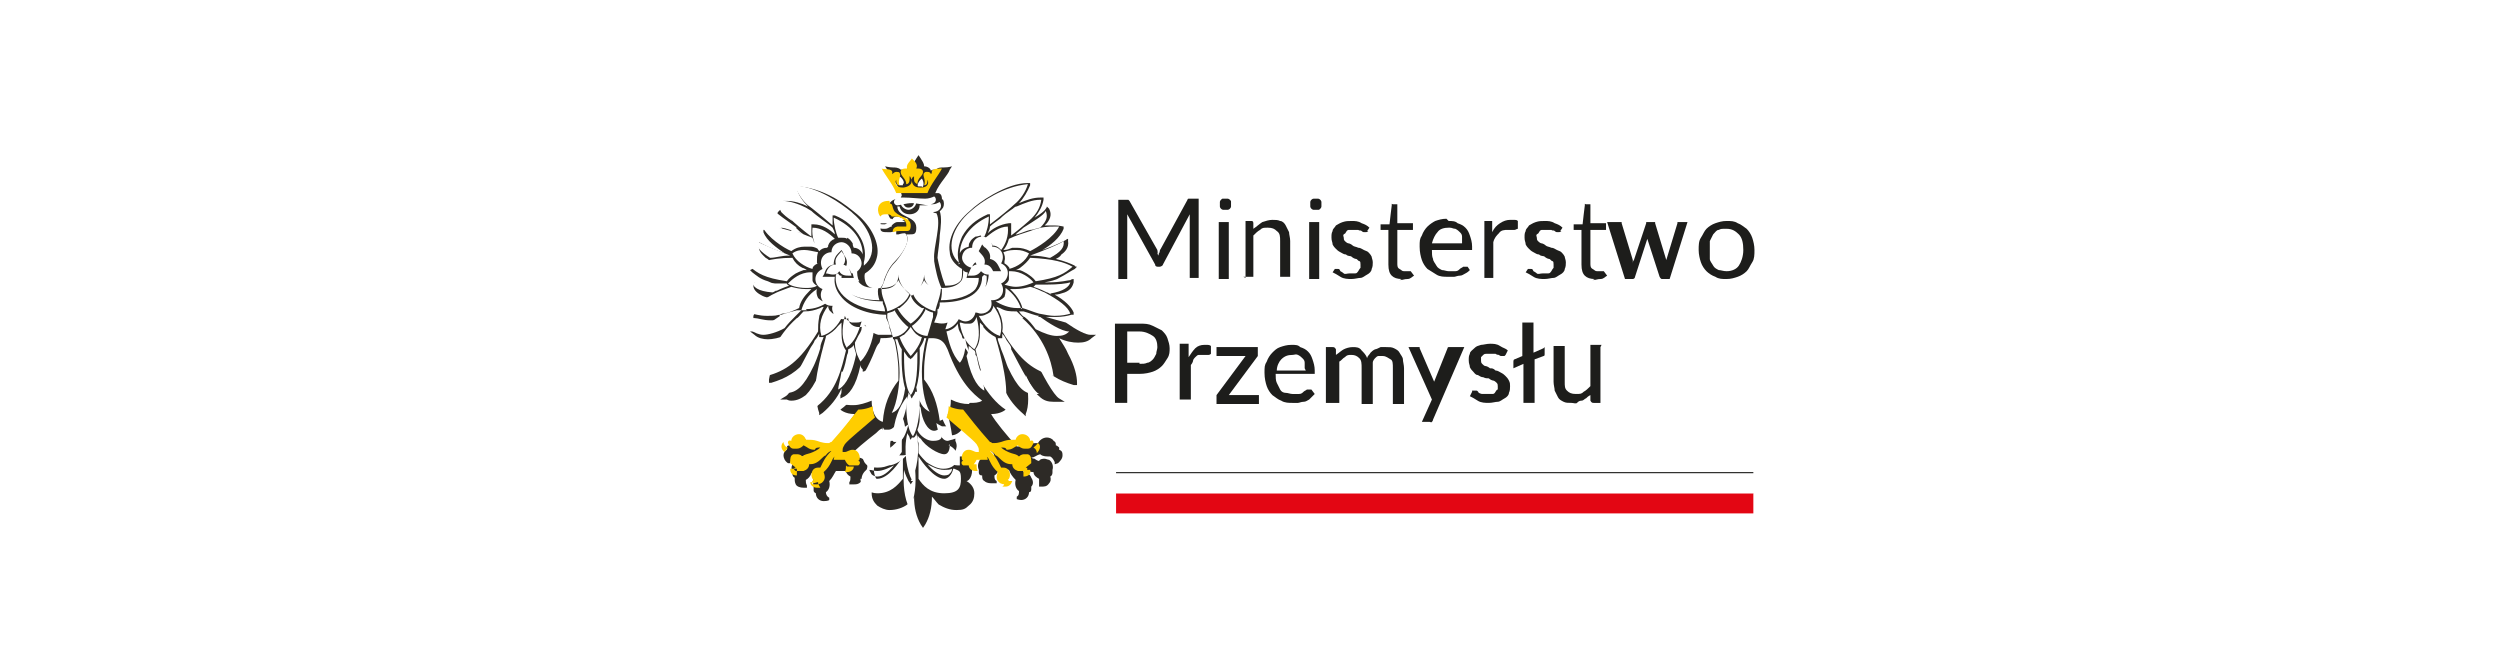 <?xml version="1.0" encoding="UTF-8"?>
<svg id="Grafika" xmlns="http://www.w3.org/2000/svg" width="224" height="60" version="1.1" viewBox="0 0 224 60">
  <!-- Generator: Adobe Illustrator 29.3.1, SVG Export Plug-In . SVG Version: 2.1.0 Build 151)  -->
  <defs>
    <style>
      .st0 {
        fill: #2d2a26;
      }

      .st1 {
        fill: #1d1d1b;
      }

      .st2 {
        fill: #fff;
      }

      .st3 {
        fill: #e30613;
      }

      .st4 {
        fill: #ffcd00;
      }
    </style>
  </defs>
  <rect class="st2" width="224" height="60"/>
  <g>
    <g>
      <rect class="st3" x="100" y="44.2" width="57.1" height="1.8"/>
      <rect class="st2" x="100" y="42.4" width="57.1" height="1.8"/>
      <rect class="st1" x="100" y="42.3" width="57.1" height=".1"/>
      <g>
        <g>
          <path class="st1" d="M103.7,22.6c0,0,0,.2.1.3,0,0,0-.2.1-.3,0,0,0-.2.1-.3l2.4-4.4c0,0,0-.1.1-.1s.1,0,.2,0h.7v7.1h-.8v-5.3c0,0,0-.1,0-.2,0,0,0-.2,0-.2l-2.4,4.5c0,.1-.2.2-.3.2h-.1c-.1,0-.3,0-.3-.2l-2.5-4.5c0,0,0,.2,0,.3,0,0,0,.2,0,.2v5.3h-.8v-7.1h.7c0,0,.2,0,.2,0s0,0,.1.1l2.5,4.4c0,0,0,.2.1.3Z"/>
          <path class="st1" d="M110.3,18.3c0,0,0,.2,0,.2,0,0,0,.1-.1.2,0,0-.1.1-.2.1,0,0-.2,0-.2,0s-.2,0-.2,0c0,0-.1,0-.2-.1,0,0-.1-.1-.1-.2,0,0,0-.2,0-.2s0-.2,0-.2c0,0,0-.1.1-.2s.1-.1.2-.1c0,0,.2,0,.2,0s.2,0,.2,0c0,0,.1,0,.2.1s.1.1.1.2c0,0,0,.2,0,.2ZM110.1,19.9v5.1h-.9v-5.1h.9Z"/>
          <path class="st1" d="M111.6,24.9v-5.1h.5c.1,0,.2,0,.2.2v.5c.3-.2.5-.4.8-.6.3-.1.6-.2.9-.2s.5,0,.7.1c.2,0,.4.2.5.4.1.2.2.4.3.6,0,.2.1.5.1.8v3.2h-.9v-3.2c0-.4,0-.7-.3-.9-.2-.2-.4-.3-.8-.3s-.5,0-.7.2c-.2.1-.4.3-.6.5v3.7h-.9Z"/>
          <path class="st1" d="M118.4,18.3c0,0,0,.2,0,.2s0,.1-.1.2-.1.1-.2.1c0,0-.2,0-.2,0s-.2,0-.2,0c0,0-.1,0-.2-.1,0,0-.1-.1-.1-.2,0,0,0-.2,0-.2s0-.2,0-.2c0,0,0-.1.1-.2,0,0,.1-.1.2-.1,0,0,.2,0,.2,0s.2,0,.2,0c0,0,.1,0,.2.1,0,0,.1.1.1.2,0,0,0,.2,0,.2ZM118.2,19.9v5.1h-.9v-5.1h.9Z"/>
          <path class="st1" d="M122.6,20.7c0,0-.1.1-.2.1s-.1,0-.2,0c0,0-.1,0-.2-.1s-.2,0-.3-.1c-.1,0-.3,0-.4,0s-.3,0-.4,0c-.1,0-.2,0-.3.2s-.1.1-.2.2,0,.2,0,.3,0,.2.1.3c0,0,.2.2.3.2.1,0,.3.1.4.2s.3.1.5.2c.2,0,.3.1.5.2s.3.1.4.2c.1.1.2.2.3.4,0,.1.1.3.1.5s0,.4-.1.6c0,.2-.2.4-.4.5-.2.1-.4.3-.6.3-.2,0-.5.1-.8.1s-.7,0-1-.2-.5-.3-.7-.4l.2-.3s0,0,0,0,0,0,.1,0,.1,0,.2,0,.1,0,.2.2c0,0,.2.1.3.2s.3,0,.5,0,.3,0,.5,0,.2-.1.3-.2c0,0,.1-.2.2-.3,0,0,0-.2,0-.3s0-.3-.1-.3-.2-.2-.3-.2c-.1,0-.3-.1-.4-.2s-.3,0-.5-.2c-.2,0-.3-.1-.5-.2s-.3-.2-.4-.3c-.1-.1-.2-.2-.3-.4,0-.2-.1-.3-.1-.6s0-.4.1-.6c0-.2.2-.3.3-.5.2-.1.3-.2.6-.3s.5-.1.8-.1.6,0,.9.2c.3.1.5.2.7.4l-.2.3Z"/>
          <path class="st1" d="M125.6,25c-.4,0-.7-.1-.9-.3s-.3-.5-.3-1v-3.1h-.6c0,0,0,0-.1,0,0,0,0,0,0-.1v-.4h.8c0-.1.2-1.7.2-1.7,0,0,0,0,0-.1s0,0,.1,0h.4v1.7h1.4v.6h-1.4v3c0,.2,0,.4.2.5s.2.2.4.2.2,0,.2,0,.1,0,.2,0c0,0,0,0,.1,0,0,0,0,0,0,0,0,0,0,0,.1,0l.3.4c-.2.1-.3.3-.6.3s-.4.1-.7.1Z"/>
          <path class="st1" d="M129.8,19.8c.3,0,.6,0,.8.2.3.1.5.2.7.4.2.2.3.4.4.7.1.3.2.6.2,1s0,.2,0,.3c0,0,0,0-.2,0h-3.4c0,.3,0,.6.1.8,0,.2.2.4.3.6.1.2.3.3.5.4.2,0,.4.1.6.1s.4,0,.6,0c.2,0,.3-.1.4-.2s.2-.1.3-.2c0,0,.1,0,.2,0s.1,0,.2,0l.2.3c-.1.1-.2.2-.4.3s-.3.2-.5.2-.4.1-.5.1-.4,0-.6,0c-.3,0-.7,0-1-.2s-.5-.3-.8-.5c-.2-.2-.4-.5-.5-.8-.1-.3-.2-.7-.2-1.2s0-.7.2-1c.1-.3.3-.6.5-.8s.5-.4.7-.5c.3-.1.6-.2,1-.2ZM129.8,20.4c-.4,0-.8.1-1,.4-.2.2-.4.6-.5,1h2.7c0-.2,0-.4,0-.6,0-.2-.1-.3-.2-.4-.1-.1-.2-.2-.4-.3-.2,0-.3-.1-.5-.1Z"/>
          <path class="st1" d="M133,24.9v-5.1h.5c0,0,.2,0,.2,0,0,0,0,0,0,.2v.8c.2-.4.4-.6.7-.8.3-.2.6-.3.9-.3s.3,0,.4,0c.1,0,.2,0,.3.1v.7c-.1,0-.2.1-.3.1s-.1,0-.2,0c0,0-.2,0-.4,0-.3,0-.6,0-.8.3-.2.2-.4.4-.5.8v3.2h-.9Z"/>
          <path class="st1" d="M139.9,20.7c0,0-.1.1-.2.1s-.1,0-.2,0c0,0-.1,0-.2-.1s-.2,0-.3-.1c-.1,0-.3,0-.4,0s-.3,0-.4,0c-.1,0-.2,0-.3.2s-.1.1-.2.2,0,.2,0,.3,0,.2.1.3c0,0,.2.2.3.2.1,0,.3.1.4.2s.3.1.5.2c.2,0,.3.1.5.2s.3.1.4.2c.1.1.2.2.3.4,0,.1.1.3.1.5s0,.4-.1.6c0,.2-.2.4-.4.5-.2.1-.4.3-.6.3-.2,0-.5.1-.8.1s-.7,0-1-.2-.5-.3-.7-.4l.2-.3s0,0,0,0,0,0,.1,0,.1,0,.2,0,.1,0,.2.2c0,0,.2.1.3.2s.3,0,.5,0,.3,0,.5,0,.2-.1.3-.2c0,0,.1-.2.2-.3,0,0,0-.2,0-.3s0-.3-.1-.3-.2-.2-.3-.2c-.1,0-.3-.1-.4-.2s-.3,0-.5-.2c-.2,0-.3-.1-.5-.2s-.3-.2-.4-.3c-.1-.1-.2-.2-.3-.4,0-.2-.1-.3-.1-.6s0-.4.1-.6c0-.2.2-.3.3-.5.2-.1.3-.2.6-.3s.5-.1.8-.1.6,0,.9.2c.3.1.5.2.7.4l-.2.3Z"/>
          <path class="st1" d="M142.9,25c-.4,0-.7-.1-.9-.3s-.3-.5-.3-1v-3.1h-.6c0,0,0,0-.1,0,0,0,0,0,0-.1v-.4h.8c0-.1.2-1.7.2-1.7,0,0,0,0,0-.1s0,0,.1,0h.4v1.7h1.4v.6h-1.4v3c0,.2,0,.4.2.5s.2.2.4.2.2,0,.2,0,.1,0,.2,0c0,0,0,0,.1,0,0,0,0,0,0,0,0,0,0,0,.1,0l.3.4c-.2.1-.3.3-.6.3s-.4.1-.7.1Z"/>
          <path class="st1" d="M144.4,19.9h.7c0,0,.1,0,.2,0,0,0,0,0,0,.1l1,3.3c0,.1,0,.2,0,.3s0,.2,0,.3c0-.1,0-.2,0-.3s0-.2.1-.3l1.1-3.3c0,0,0,0,0-.1,0,0,0,0,.2,0h.4c0,0,.1,0,.2,0,0,0,0,0,0,.1l1,3.3c0,.1,0,.2,0,.3,0,.1,0,.2,0,.3,0-.1,0-.2,0-.3,0-.1,0-.2,0-.3l1-3.3c0,0,0,0,0-.1,0,0,.1,0,.2,0h.7l-1.6,5.1h-.7c0,0-.1,0-.2-.2l-1.1-3.4c0,0,0-.2,0-.2,0,0,0-.2,0-.2,0,0,0,.2,0,.2s0,.2,0,.2l-1.1,3.4c0,.1-.1.2-.2.2h-.7l-1.6-5.1Z"/>
          <path class="st1" d="M154.7,19.8c.4,0,.7,0,1,.2.3.1.5.3.8.5.2.2.4.5.5.8s.2.7.2,1.1,0,.8-.2,1.1-.3.6-.5.8c-.2.2-.5.4-.8.5-.3.1-.6.2-1,.2s-.7,0-1-.2c-.3-.1-.6-.3-.8-.5-.2-.2-.4-.5-.5-.8s-.2-.7-.2-1.1,0-.8.2-1.1.3-.6.5-.8c.2-.2.5-.4.8-.5.3-.1.6-.2,1-.2ZM154.7,24.3c.5,0,.9-.2,1.1-.5s.4-.8.4-1.4-.1-1.1-.4-1.4-.6-.5-1.1-.5-.5,0-.7.1c-.2,0-.3.2-.5.4-.1.2-.2.4-.3.6,0,.2,0,.5,0,.8s0,.6,0,.8c0,.2.2.4.3.6.1.2.3.3.5.4.2,0,.4.1.7.1Z"/>
        </g>
        <path class="st0" d="M93.7,28.4c.3,0,.6,0,.9,0,.6,0,1.1-.1,1.4-.2h.2c0,0,0-.2,0-.2-.2-.5-.8-1.1-1.7-1.6.3,0,.6-.1.9-.2.5-.2.7-.5.8-.9,0,0,0-.3,0-.3,0,0-.2,0-.3.1-.2,0-.8.2-2,.2s-.2,0-.3,0c.5-.1,1-.2,1.3-.4.6-.3,1-.6,1.4-.8,0,0,.2-.2.2-.2,0,0-.2,0-.2-.1-.4-.2-.9-.4-1.7-.6.2-.1.4-.2.5-.4.3-.2.7-.6.6-1.2,0,0,0-.2,0-.2,0,0-.1,0-.2.1-.2.1-.7.4-2.1.9.7-.4,1.6-1.1,1.9-1.9,0,0,0-.2,0-.2,0,0-.4-.1-.8-.1s-.6,0-.9,0c0,0,.1-.1.2-.2.4-.5.4-.9.2-1.3,0,0-.2-.2-.2-.2,0,0,0,.1-.1.2-.1.2-.5.5-1,.8.4-.5.7-1,.8-1.6,0,0,0-.2,0-.2,0,0-.2,0-.3,0-.6,0-1.2.2-1.9.5.4-.4.8-1.1,1-1.6,0,0,0-.2,0-.2,0,0-.2,0-.2,0-1,0-2,.4-3.1,1-.9.5-1.7,1.1-2.1,1.5-1.3,1.1-2,2.5-1.8,3.7,0,.5.4,1.1,1.1,1.5h0c0,.5,0,.8-.1,1-.3.4-.8.5-1.4.5h0c-.4-1-.6-2-.7-2.5,0-.3.2-1.4.2-2,.1-.8.2-1.6,0-2.2.1,0,.2-.2.3-.3.1-.2.1-.5,0-.7h0c0-.1-.1,0-.1,0,0,0,0,0,0,0,0,0,0,0,0,0,0-.2,0-.5-.3-.6h0c0,0,0,0,0,0,0,0-.2,0-.3,0,.2-.5.5-.9.8-1.3.2-.3.4-.5.5-.8l.2-.3s-.3.1-.7.1c-.3,0-.6,0-.7.2,0,0,0,0,0,0,0,0-.1,0-.2,0-.1,0-.2,0-.3.1,0-.2-.3-.4-.6-.4,0-.3-.2-.5-.3-.7,0,0-.2-.3-.2-.3,0,0-.2.3-.2.3-.1.2-.3.4-.3.7-.3,0-.6.2-.6.4,0,0-.2-.1-.3-.1s-.1,0-.2,0c0,0,0,0,0,0-.2-.2-.5-.2-.7-.2-.3,0-.7-.1-.7-.1l.2.3c.1.2.3.5.5.8.3.5.7,1,.8,1.5,0,0-.1.2-.1.3h-.1c-.7,0-.9.4-1,.6-.2.4,0,1,.2,1.2h.1c0,.1.1,0,.1,0,0-.1.2-.2.3-.2s.3,0,.4.1h0c0,0,0,0,0,0,0,0,.2,0,.2,0,.2,0,.4,0,.5.2,0,0,0,0-.2,0,0,0-.1,0-.2,0-.4,0-.8.2-1.1.3,0,0-.1,0-.2,0,0,0-.1,0-.2,0-.2,0-.4,0-.4,0h-.2c0,0,0,.1,0,.1,0,.2,0,.3,0,.5.1.2.3.2.6.2s.2,0,.3,0c.2,0,.3-.1.5-.2,0,0,0,.1,0,.2v.2c0,0,.2,0,.2,0,0,0,.3-.1.5-.1s0,0,0,0c0,0,0,0,.1,0h0c.2.2.2.4.2.6,0,.6-.7,1.5-1.1,1.9-.6.6-.8,1.2-1,1.7,0,.3-.2.5-.3.7h0c-.6.1-1.1,0-1.3-.4-.1-.2-.2-.6-.1-.9h0c.8-.5,1-1.1,1.1-1.6.2-1.1-.5-2.6-1.8-3.7-.5-.4-1.2-1-2.1-1.5-1.1-.6-2.1-.9-3.1-1,0,0-.2,0-.2,0,0,0,0,.2,0,.2.1.5.5,1.1,1,1.6-.6-.3-1.3-.5-1.9-.5s-.3,0-.3,0c0,0,0,.1,0,.2.1.6.4,1.1.8,1.6-.5-.3-.8-.6-1-.8,0,0-.1-.2-.1-.2,0,0-.1.1-.2.2-.2.4-.1.8.2,1.3,0,0,.1.1.2.2-.3,0-.6,0-.9,0-.4,0-.8.1-.8.1,0,0,0,.1,0,.2.3.8,1.2,1.4,1.9,1.9-1.4-.5-1.9-.8-2.1-.9,0,0-.2-.1-.2-.1,0,0,0,.2,0,.2-.1.6.3.9.6,1.2.2.1.3.2.5.4-.8.2-1.3.4-1.7.6,0,0-.2.1-.2.1,0,0,.1.1.2.2.4.3.7.6,1.4.8.4.2.8.3,1.3.4-.1,0-.2,0-.3,0-1.2,0-1.8,0-2-.2,0,0-.3-.1-.3-.1,0,0,0,.2,0,.3,0,.4.4.7.8.9.2.1.5.2.9.2-.9.5-1.5,1.1-1.7,1.6v.2c0,0,.1,0,.1,0,.3,0,.8.2,1.4.2s.6,0,.9,0c-1,.7-1.7,1-2.2,1h-.5s.4.3.4.3c.3.3.8.4,1.2.4s1-.1,1.7-.4c-.3.4-.6.9-.8,1.4-.5,1.1-.7,2-.8,2.6v.3s.2,0,.2,0c1.3-.4,2.3-.9,3.5-2.4-.8,1.5-1.7,3.3-2.2,3.6l-.5.3h.6c.2.1.3.1.4.1.5,0,.9-.2,1.3-.5.4-.4.8-1,1.2-1.9,0,0,0-.1,0-.2,0,.1,0,.3,0,.4-.3,1.5-.3,2.5,0,3.3v.2c0,0,.3-.2.3-.2.7-.6,1.3-1.3,1.7-2.2,0,.3,0,.5-.1.6v.3c0,0,.2-.1.2-.1.5-.2,1.2-.9,1.6-2.9,0,.2.1.3.2.4v.2c.1,0,.3-.1.3-.1.2-.2.5-.6.7-1,.2-.3.5-1.3.6-1.9.3,0,.7,0,1.1-.1,0,.3.1.5.2.6,0,0-.1,0-.2,0-1.1,0-1.4.7-1.5,1.2-.3.9-1.5,3.5-3.2,4.7,0,0,.4.4,1.3.4-.5.7-1.4,1.9-2.3,2.9,0,0,0,0-.2,0-.2,0-.5,0-.8-.2-.3,0-.6-.1-.9-.1,0-.2-.4-.5-.8-.5s-.4,0-.6.3c-.1.1-.2.3-.2.4-.1,0-.3,0-.3.2,0,0,0,.1,0,.2h0c-.2.1-.3.3-.3.5,0,.2.1.5.4.7h.2c0,.1,0,0,0,0,0-.2.2-.3.4-.5,0,0,.2,0,.2,0,.3,0,.5-.1.7-.2.3.1.5.3.8.3-.2,0-.3,0-.3.1-.1,0-.3,0-.4.2-.1-.1-.3-.2-.5-.2s-.3,0-.4.1c-.3.2-.5.6-.3.9,0,0,0,0,0,0,0,0,0,0,0,.2,0,.1,0,.3.2.4,0,.2,0,.4.1.6.1.2.4.3.7.3s.3,0,.3,0v-.2c-.1-.2-.1-.3-.1-.5.2-.1.4-.3.5-.6.4,0,.7-.2,1.1-.5,0,0-.2.3-.2.4,0,0,0,0,0,.1,0,0,0,0,0,0-.3,0-.6.2-.7.5-.1.3,0,.6,0,.8,0,0,0,0,0,0,0,0,0,.1,0,.2,0,.1,0,.2.2.3,0,.4.3.7.7.7s.5-.1.5-.1v-.2c-.2-.1-.3-.3-.3-.5.3-.2.4-.6.3-1,.3-.3.4-.6.6-.9,0,0,0,0,0,0,.3,0,.6,0,.7,0s.1,0,.2,0c0,.2.2.4.4.5,0,.2,0,.4-.1.5v.2c-.1,0,.2,0,.4,0s.4,0,.6-.2c.1-.1.2-.3.2-.5.2,0,.3-.2.3-.3,0,0,0-.1,0-.2.1-.2.2-.5,0-.7-.1-.3-.4-.5-.7-.5-.2,0-.3,0-.4.1,0,0-.2,0-.2,0s0,0,0,0c0-.1,0-.3,0-.4.2-.3,1.3-1.2,2.2-1.9.2-.2.3-.3.5-.4.4.6,1,.7,1,.7.1-1.4.5-2.6,1.3-3.6,0,1-.3,1.9-.6,2.5l-.2.4h.4c.2-.2.4-.3.5-.4-.2.8-.5,1.6-1,1.6s-.3,0-.4-.1h-.2c0-.1,0,0,0,0-.1.4,0,.7,0,.9.2.2.4.4.8.4s.5,0,.7-.1c-.4.5-1.1,1-1.7,1s-.2,0-.2,0c-.1-.1-.1-.4,0-.6v-.2s-.2,0-.2,0c-.2,0-.4.2-.6.4-.2.2-.3.5-.3.8s.1.7.3.9c0,0,0,0,.2.1-.4.2-.7.6-.7,1.1s.2.8.5,1.1c.3.2.7.4,1.1.4.6,0,1.2-.2,1.6-.5.3-.2.5-.4.6-.7,0,1,.2,1.8.6,2.5l.2.3.2-.3c.4-.7.6-1.5.6-2.5.2.2.4.5.6.7.5.3,1,.5,1.6.5s.8-.1,1.1-.4c.4-.3.5-.7.5-1.1s-.2-.8-.7-1.1c0,0,.1,0,.2-.1.2-.2.3-.5.3-.9s-.1-.6-.3-.8c-.2-.2-.4-.3-.6-.4,0,0-.2,0-.2,0v.2c0,.2,0,.4,0,.6,0,0,0,0-.2,0-.6,0-1.3-.5-1.7-1,.2,0,.4.1.7.1s.6-.1.8-.4c.1-.2.2-.5,0-.9v-.2c0,0-.3.1-.3.1-.1,0-.3.1-.4.1-.5,0-.9-.8-1-1.6.1.1.3.2.5.3h.4c0,.1-.2-.3-.2-.3-.3-.6-.5-1.5-.6-2.5.8,1,1.1,2.2,1.3,3.6,0,0,.6,0,1-.7.1.1.3.3.5.4.9.7,1.9,1.6,2.2,1.9.1.2.1.3,0,.4,0,0,0,0,0,0,0,0-.2,0-.2,0-.1,0-.3-.1-.4-.1-.3,0-.6.2-.7.5-.1.2-.1.5,0,.7,0,0,0,.1,0,.2,0,.1,0,.3.3.3,0,.2,0,.4.2.5.1.1.3.2.6.2s.5,0,.5,0v-.2c-.2-.1-.2-.3-.2-.5.2-.1.3-.3.4-.5,0,0,.1,0,.2,0,.2,0,.5,0,.7,0,0,0,0,0,0,0,.1.3.3.6.6.9-.1.4,0,.8.3,1,0,.2,0,.4-.2.5v.2c-.1,0,.2.1.4.1.4,0,.7-.3.7-.7.2,0,.2-.2.2-.3,0,0,0-.1,0-.2,0,0,0,0,0,0,.2-.2.2-.5,0-.8-.1-.3-.4-.5-.7-.5s0,0,0,0c0,0,0,0,0-.1,0-.1-.2-.4-.2-.4.4.3.7.5,1.1.5,0,.3.3.5.5.6,0,.2,0,.4,0,.5v.2c0,0,.1,0,.2,0,.3,0,.5,0,.7-.3.1-.1.2-.3.1-.6.2-.1.2-.3.2-.4,0,0,0-.1,0-.2,0,0,0,0,0,0,.1-.3,0-.7-.3-.9-.1,0-.3-.1-.4-.1s-.4,0-.5.2c-.1,0-.3-.1-.4-.2,0,0-.2,0-.3-.1.3,0,.4-.2.8-.3.1.1.3.2.7.2s.2,0,.2,0c.2.1.3.3.4.5v.2c0,0,.3-.1.3-.1.2-.2.4-.4.4-.7,0-.2,0-.4-.3-.5h0c0,0,0-.1,0-.2,0,0-.2-.2-.3-.2,0-.2,0-.3-.2-.4-.1-.2-.4-.3-.6-.3-.4,0-.7.3-.8.5-.3,0-.7,0-.9.1-.3.1-.6.2-.8.2-.1,0-.2,0-.2,0-.9-1-1.9-2.2-2.3-2.9.9,0,1.3-.4,1.3-.4-1.7-1.1-2.9-3.7-3.2-4.7-.2-.5-.4-1.2-1.5-1.2s-.1,0-.2,0c0,0,0-.3.2-.6.4.2.8.2,1.1.1,0,.6.5,1.5.6,1.9.2.4.5.8.7,1h.1c0,.1.1,0,.1,0,0,0,.1-.2.2-.4.5,2,1.1,2.7,1.6,2.9h.3c0,.1,0-.2,0-.2,0-.1,0-.3-.1-.6.4.9,1,1.6,1.7,2.2l.2.2v-.2c.3-.7.3-1.8,0-3.3,0-.1,0-.3,0-.4,0,0,0,.2,0,.2.4.9.8,1.6,1.2,1.9.4.4.8.5,1.3.5s.3,0,.4,0h.6c0,0-.5-.3-.5-.3-.5-.3-1.5-2.1-2.2-3.6,1.2,1.5,2.2,2,3.5,2.4h.3c0,0,0-.2,0-.2,0-.6-.2-1.5-.8-2.6-.2-.5-.5-.9-.8-1.4.6.3,1.2.4,1.7.4s.9-.1,1.2-.4l.4-.3h-.5c-.4,0-1.2-.4-2.2-1.1M80.9,16.6c0,0-.2,0-.3,0-.2,0-.2-.4,0-.8.3.2.5.6.3.7M78.6,42.7c-.2,0-.4-.1-.5-.2-.1-.2-.2-.3-.2-.4.2,0,.4.1.7.1.5,0,1.1-.3,1.5-.5-.5.6-1,1-1.5,1M84.6,42.1c.3,0,.5,0,.7-.1,0,0,0,.3-.2.4,0,.1-.2.2-.5.2-.4,0-1-.4-1.5-1,.4.2.9.5,1.5.5M82.6,16.7c0,0-.2,0-.3,0-.2,0,0-.5.3-.7.2.3.2.7,0,.8"/>
        <path class="st2" d="M75.3,36c.7-.6,1.9-1.6,3.1-4.6.2-.5.4-1,1.4-1s.2,0,.3,0c.2.6.4,1.9.4,2.9s0,.5,0,.8c-.8,1-1.3,2.2-1.4,3.7-.7-.2-1-1-1-1.9-.5.2-1.1.4-1.6.4s-.8,0-1.1-.2M75.9,31.2c-.5-.7-.5-1.7-.2-2.9.1.3.3.5.6.6,0,0,.1,0,.2,0,0,0,.1,0,.2,0,.2,0,.3,0,.5-.1-.3,1-.6,1.8-1.3,2.3M75.5,28.3c0,0-.1,0-.2,0-.2,0-.4,0-.6-.2-.2,0-.2-.2-.3-.2-.1-.1-.2-.3-.2-.5-.6.8-.9,1.7-.6,2.7.8-.2,1.5-.9,1.9-1.8M73.2,23.6s0-.2,0-.2c0-.3,0-.5.1-.8-.5-.1-.9-.2-1.2-.2s-.7,0-1.1.3c.3.7,1.1,1.2,1.8,1.4,0-.2.2-.4.5-.5M72.2,27.7c.8,0,1.5-.3,1.9-.6-.3,0-.6-.2-.8-.4,0,0,0,0,0,0,0,0,0,0,0,0-.1-.2-.2-.5-.1-.8-.8.5-1.2,1.2-1.4,1.9.2,0,.3,0,.5,0M69.5,26.1c.2-.1.6-.3,1.2-.5,0,0-.2-.1-.2-.2h0c-.3,0-.7,0-1,0-1,0-1.8,0-2.1-.2,0,.5.5.9,1.8,1,.1,0,.2-.1.4-.2M72.2,25.8c.3,0,.7,0,1-.2h0c-.2-.1-.4-.3-.4-.5,0,0,0,0,0-.2,0,0,0-.2,0-.2,0-.1,0-.2,0-.3,0,0-.2,0-.2,0-.9,0-1.6.6-2,1,.2.2.9.4,1.6.4M75.6,23.7c.3-.5,0-.9-.2-1.2-.2.3-.7.6-.5,1.2-.6,0-.8.5-.9.8.2,0,.4.1.6.1s.4,0,.6-.3c.2.4.6.4.9.4s.2,0,.2,0,0,0,0,0c-.1-.3-.2-.9-.8-1M75.9,21.3c.2.1.3.2.5.5,0,.1,0,.2.1.4.4,0,.7.3.8.6,0-1.2-.8-2.5-2.6-3.3,0,.6.2,1.4.4,1.8,0,0,.2,0,.3,0h0c.2,0,.4,0,.5.1M77,25.2c-.2-.3-.2-.7-.2-1,0,0-.2.1-.4.2,0,0,0,0,0,.1,0,0,.1.4.1.4,0,0-.5,0-.6,0-.1,0-.3,0-.5,0,0,.4.1.7.3,1,.5.6,1.6,1,3.1,1-.1-.3-.2-.7-.1-1.1-.7,0-1.4,0-1.8-.6M75.3,24.7c0,0-.1,0-.2-.2,0,0-.1,0-.2.1-.3,2.1,2.3,3.2,4.4,3.3h0c0-.2-.1-.5-.2-.7,0,0,0-.2,0-.2-1.9,0-3.8-.6-3.7-2.3M67.2,23.9c.7.6,1.3,1,3.3,1.3.2-.3.5-.5.8-.7.2-.1.4-.2.7-.3,0,0,.3,0,.3,0,0,0-.3-.2-.4-.2-.4-.2-.7-.5-.9-.9-2.1,0-3.1.5-3.8.8M79.7,29.4c0-.3-.2-.7-.3-.9,0,0,0-.2,0-.3-1.5,0-3.3-.6-4.1-1.7-.4-.5-.6-1.1-.5-1.7,0,0-.1,0-.2,0-.2,0-.4,0-.5,0,0,0-.4,0-.4,0,0,0,.2-.3.2-.4.1-.3.3-.6.8-.7,0-.5.2-.8.4-1,0,0,.3-.3.3-.3,0,0,.2.3.2.4.2.3.4.6.2,1.1.3.1.4.4.5.6.5,0,.9-.5.9-.9s-.3-.9-.9-.9c0-.6-.5-1-.9-1h0c-.4,0-.9.3-.9.9,0,0,0,0,0,0-.7,0-1.2.7-.8,1.5-.9.4-.8,1.5,0,1.8-.4.6,0,1.5.8,1.5s0,0,.1,0c-.2.6.4,1.2.9,1.2s.3,0,.5-.1c0,.5.5.8.9.8s.4,0,.6-.2c.3.5.8.8,1.2.9.5,0,1,0,1.2,0M74.2,22.1s0,0,0,0c0,0,0,0,0-.1.1-.3.3-.5.6-.6-.5-.5-1.2-1-2-1-.1.8.2,1.6.6,2.1.2-.2.4-.3.7-.3M75.4,33.3c-.1.7-.3,1.3-.3,1.6.4-.2,1.1-.8,1.6-3.1,0-.3-.2-.6-.2-.9-.1.2-.3.3-.5.4h0c0,.2,0,.3-.1.5-.1.5-.2,1-.4,1.5M70.1,35.2c.1,0,.3,0,.4,0,.8,0,1.5-.5,2.4-2.4.1-.2.4-.9.6-1.6,0-.4.2-.7.3-1,0,0-.1,0-.2,0h-.2s0-.1,0-.1c0,0,0-.1,0-.2-.1.2-.2.4-.4.6-.1.3-.3.5-.4.7-.9,1.7-1.9,3.7-2.5,4M74,30.2c-.5,1.8-1.3,4.7-.8,6.2,1.8-1.4,2.2-3.4,2.6-5h0c-.3-.4-.4-.9-.4-1.6,0-.1,0-.3,0-.5,0-.1,0-.4,0-.4,0,0-.2.2-.3.3-.3.4-.7.7-1.1.9M68.7,33.7c1.7-.5,2.9-1.2,4.6-4,0-.4,0-.8.1-1.3,0-.2.2-.5.3-.7,0,0,.1-.2.1-.2,0,0-.2,0-.3.1-.5.2-.9.3-1.4.3s0,0-.1,0c-.3.3-.5.6-.6.6-1.9,1.7-2.6,3.7-2.8,5.2M67.3,28.1c.2,0,.7.2,1.4.2s.9,0,1.4-.2c.4,0,1.1-.3,1.5-.5.1-.6.5-1.1.9-1.5,0,0,.2-.2.2-.2,0,0-.4,0-.5,0-.5,0-.9-.1-1.3-.2-.5.2-1.1.4-1.3.5-1.3.6-2,1.3-2.3,1.9M69.9,28.3c-.7.5-1.9,1.3-2.6,1.3.3.2.7.4,1.1.4s1.2-.2,1.9-.6c.3-.4.6-.7,1-1.1,0,0,.2-.2.5-.5,0,0-.1,0-.2,0h-.2c-.4.1-1.1.3-1.4.4,0,0-.1,0-.2,0M76.3,19c-1-.8-2.9-2.2-5.1-2.4.2.6.7,1.4,1.2,1.8.3.2,1.4,1.1,2.2,1.8,0-.2,0-.5,0-.7,0,0,0-.2,0-.2,0,0,.2,0,.2,0,1,.4,1.8,1.1,2.3,2,.4.7.5,1.5.3,2.2,0,0,0,.2,0,.3,1.4-1.1.7-3.3-1-4.7M76.6,30.7c0,.9.4,1.5.5,1.7.7-.7,1.1-1.9,1.2-2.8-.8-.2-1-.7-1-.7,0,0-.1.4-.1.5,0,.3-.2.5-.3.7-.1.2-.2.4-.3.6M71.4,20.4c-1-.7-1.7-1.2-2-1.5-.2.4,0,.9.5,1.5.3,0,.6.1.9.2.4.1.8.2,1.2.4-.3-.2-.5-.4-.7-.6M70.9,20.7c-1-.3-1.7-.4-2.1-.4s-.4,0-.5,0c.5,1,1.9,1.9,2.6,2.2h0c.4-.3.8-.4,1.2-.4s.2,0,.4,0c.3,0,.4,0,.8.2-.2-.3-.4-.6-.5-1-.6-.2-1.2-.5-1.9-.7M70.8,22.9c-1-.4-2.5-1-3-1.3-.1.5.4,1,1.2,1.5.5,0,1-.2,1.7-.2M72.2,18.6c-.6-.3-1.4-.6-2.1-.6s0,0-.1,0c.1.7.4,1.2.9,1.7.2.2,1,.9,1.8,1.5,0-.3,0-.6,0-.9,0,0,0-.2,0-.2,0,0,.1,0,.2,0,.8,0,1.5.5,1.9.9,0-.2-.1-.4-.2-.6-.2-.2-.5-.4-.9-.7-.4-.3-.8-.6-1-.8-.2-.1-.3-.2-.5-.3M86,28.9c.2,0,.3.1.5.1s.2,0,.2,0c0,0,.1,0,.2,0,.3,0,.5-.3.6-.6.3,1.2.3,2.2-.2,2.9-.7-.5-1.1-1.2-1.3-2.3M89.6,30.1c.3-1,0-1.9-.6-2.7,0,.2-.1.3-.2.5,0,0-.1.1-.3.2-.2.1-.4.2-.6.2s-.1,0-.2,0c.5.9,1.2,1.6,1.9,1.8M90.4,24.1c.8-.2,1.5-.7,1.8-1.4-.4-.2-.7-.3-1.1-.3s-.7,0-1.2.2c.1.2.2.5.1.8,0,0,0,.2,0,.2.2.1.4.3.5.5M91.5,27.7c-.2-.7-.7-1.4-1.4-1.9,0,.3,0,.5-.1.8,0,0,0,0,0,0,0,0,0,0,0,0-.2.2-.5.4-.8.4.5.3,1.2.6,1.9.6s.3,0,.5,0M94.1,26.3c1.2-.2,1.7-.6,1.8-1-.3.1-1.1.2-2.1.2s-.6,0-1,0h0c0,0-.1.1-.2.2.6.2,1,.4,1.2.5.1,0,.2.1.4.2M92.6,25.3c-.3-.4-1.1-1-2-1s-.2,0-.2,0c0,.1,0,.2,0,.3,0,0,0,.1,0,.2,0,0,0,.1,0,.2,0,.2-.2.4-.4.5h0c.3.1.7.2,1,.2.7,0,1.4-.3,1.6-.4M86.8,24.7s0,0,0,0c0,0,.2,0,.2,0,.3,0,.6,0,.9-.4.2.2.4.3.6.3s.5,0,.6-.1c-.2-.3-.3-.8-.9-.8.2-.6-.3-.9-.5-1.2-.2.3-.5.7-.2,1.2-.6.1-.6.7-.8,1M87.9,21.2h0c0,0,.2,0,.3,0,.2-.4.4-1.1.4-1.8-1.8.8-2.6,2.2-2.6,3.3.1-.3.4-.5.8-.6,0-.1,0-.3.1-.4.1-.2.2-.3.5-.5.2,0,.4-.1.5-.1M84.4,25.8c0,.3,0,.7-.1,1.1,1.4,0,2.6-.4,3.1-1,.2-.3.3-.6.3-1-.2,0-.4,0-.5,0s-.6,0-.6,0c0,0,.1-.4.1-.4,0,0,0,0,0-.1-.3,0-.4-.2-.4-.2,0,.3,0,.8-.2,1-.4.5-1.1.6-1.7.6M84.2,27.1c0,0,0,.2,0,.2,0,.2-.2.5-.2.7h0s0,0,0,0c2.1,0,4.6-1.1,4.4-3.3,0,0-.2,0-.2-.1,0,0-.1.1-.2.2,0,1.7-1.8,2.3-3.7,2.3M92.3,23.1c-.2.3-.5.6-.9.9,0,0-.3.2-.4.2,0,0,.2,0,.3,0,.2,0,.5.2.7.3.3.2.6.4.8.7,2-.3,2.6-.7,3.3-1.3-.7-.4-1.7-.7-3.8-.8M84.7,29.5c.3,0,.9-.3,1.2-.9.2.1.4.2.6.2.4,0,.8-.3.9-.8.2,0,.3.1.5.1.6,0,1.1-.5.9-1.2,0,0,0,0,.1,0,.9,0,1.2-.9.8-1.5.7-.3.9-1.4,0-1.8.4-.7,0-1.5-.8-1.5s0,0,0,0c0-.6-.5-.9-.9-.9h0c-.5,0-.9.4-.9,1-.7,0-.9.6-.9.9s.3.8.9.9c0-.2.2-.5.5-.6-.1-.4,0-.8.2-1.1,0,0,.2-.4.2-.4,0,0,.2.3.3.3.2.2.5.5.4,1,.5.1.7.5.8.7,0,0,.2.4.2.4,0,0-.4,0-.4,0-.1,0-.3,0-.5,0s-.1,0-.2,0c0,.6-.1,1.2-.5,1.7-.9,1.1-2.7,1.7-4.1,1.7,0,.1,0,.3,0,.3,0,.2-.2.6-.3.9.2,0,.7.2,1.2,0M89.7,22.4c.4-.5.7-1.3.6-2.1-.8,0-1.5.6-2,1,.2.1.5.3.6.6,0,0,0,.1,0,.1,0,0,0,0,0,0,.3,0,.5.1.7.3M87.4,31.8c0-.2,0-.3-.1-.4h0c-.2-.1-.3-.3-.5-.4,0,.4-.1.7-.2.9.5,2.3,1.2,2.9,1.6,3.1,0-.3-.2-.9-.3-1.6-.2-.5-.3-1-.4-1.5M90.6,31.2c0-.2-.2-.4-.4-.7-.1-.2-.2-.4-.4-.6,0,0,0,.1,0,.2v.2s-.2,0-.2,0c0,0-.1,0-.2,0,0,.3.2.6.3,1,.3.7.5,1.4.6,1.6.9,1.9,1.5,2.4,2.4,2.4s.3,0,.4,0c-.6-.3-1.6-2.3-2.5-4M88.1,29.2c0,0-.3-.3-.3-.3,0,0,0,.3,0,.4,0,.2,0,.3,0,.5,0,.6-.1,1.1-.4,1.5h0c.4,1.6.7,3.6,2.6,5.1.5-1.5-.3-4.5-.8-6.2-.4-.2-.8-.5-1.1-.9M91.7,28.5s-.3-.3-.6-.6c0,0,0,0-.1,0-.5,0-.9,0-1.4-.3,0,0-.3-.1-.3-.1,0,0,0,.2.1.2.1.2.2.5.3.7.1.4.2.8.1,1.3,1.7,2.8,2.9,3.5,4.6,4-.2-1.5-.9-3.5-2.8-5.2M93.6,26.2c-.3-.1-.8-.4-1.3-.5-.4.1-.8.2-1.3.2s-.4,0-.5,0c0,0,.2.2.2.2.4.4.8,1,.9,1.5.4.1,1.1.4,1.5.5.5.1,1,.2,1.4.2.6,0,1.1-.1,1.4-.2-.2-.6-1-1.2-2.3-1.9M93.1,28.3c-.3,0-1-.3-1.4-.4h-.2c0,0-.1,0-.2,0,.2.3.4.5.5.5.4.3.7.7,1,1.1.8.4,1.4.6,1.9.6s.8-.1,1.1-.4c-.7,0-1.9-.8-2.6-1.3,0,0-.1,0-.2,0M85.9,23.7c0,0,0-.2,0-.3-.2-.7,0-1.5.3-2.2.5-.9,1.2-1.5,2.3-2,0,0,.2,0,.2,0,0,0,0,.2,0,.2,0,.2,0,.5,0,.7.8-.6,1.9-1.5,2.2-1.8.5-.4,1-1.1,1.2-1.8-2.2.2-4.2,1.6-5.1,2.4-1.7,1.4-2.4,3.6-1,4.7M86.2,30.2c0-.2-.2-.4-.3-.7,0,0-.1-.5-.1-.5,0,0-.2.5-1,.7.2.9.5,2.1,1.2,2.8.2-.2.5-.8.5-1.7-.1-.2-.2-.4-.3-.6M91.1,21c.4-.1.8-.3,1.2-.4.3,0,.7-.2.9-.2.6-.6.7-1,.5-1.5-.2.4-.9.8-2,1.5-.2.2-.5.4-.7.6M90.4,21.4c-.1.4-.3.8-.5,1,.4,0,.5-.1.8-.2.1,0,.2,0,.4,0,.4,0,.8.1,1.2.3h0c.6-.3,2.1-1.2,2.6-2.2-.1,0-.3,0-.5,0-.4,0-1.1,0-2.1.4-.6.2-1.3.4-1.9.7M94.1,23.1c.9-.5,1.3-.9,1.2-1.5-.4.3-1.9.9-3,1.3.7,0,1.3.1,1.7.2M90.6,18.8c-.3.2-.7.5-1,.8-.4.3-.7.5-.9.7,0,.2-.1.4-.2.6.4-.4,1.1-.8,1.9-.9,0,0,.2,0,.2,0,0,0,0,.1,0,.2,0,.3,0,.6,0,.9.8-.6,1.6-1.3,1.8-1.5.5-.5.8-1,.9-1.7,0,0,0,0-.1,0-.7,0-1.4.3-2.1.6-.2,0-.3.2-.5.3M81.5,26.3c-.4,1.2-2,1.6-2,1.6-.1-.7-.6-1.4-.5-2.1.2,0,.6,0,1-.2.2-.1.4-.3.5-.5.3.7.9,1.1,1,1.2M83.3,25.6c-.2-.1-.4-.3-.5-.5-.3.7-.9,1.1-1,1.2.4,1.2,2,1.6,2,1.6.1-.6.5-1.4.5-2.1-.2,0-.6,0-.9-.2M82.6,27.6c-.5-.3-.9-.7-1-1.2-.2.5-.5.8-1,1.2,0,0-.1,0-.2,0,.4.8,1.2,1.4,1.2,1.4,0,0,.8-.5,1.2-1.4,0,0-.1,0-.2,0M80.2,27.8c-.3.2-.6.2-.7.3,0,.1,0,.2,0,.4.1.4.5,1.7.5,1.7,0,0,.9,0,1.4-.9-.2-.1-.8-.7-1.2-1.4M82.9,27.8c-.4.8-1,1.3-1.2,1.4.4.9,1.4.9,1.4.9,0,0,.4-1.3.5-1.7,0-.1,0-.2,0-.4-.1,0-.4-.1-.7-.3M82.2,30c-.2-.1-.4-.4-.6-.7-.2.3-.4.5-.6.7-.1,0-.3.2-.4.2.3.9,1,1.7,1,1.7,0,0,.8-.8,1-1.7-.1,0-.3-.1-.4-.2M82.2,31.5c0,1.2,0,3.2-.6,3.9-.6-.8-.6-2.8-.6-3.9.2.3.4.6.5.6,0,0,.1.1.1.1,0,0,0-.1.1-.1,0,0,.2-.2.5-.6M80.8,31.3s0,0,0,0c-.2-.3-.3-.6-.4-.9,0,0-.2,0-.2,0,.2.6.4,2,.4,3s-.2,2.7-.7,3.6c.6-.2,1-.8,1.2-2.2-.4-1.3-.3-3.2-.3-3.5M82.6,33.3c0-1,.2-2.3.4-3,0,0-.1,0-.2,0,0,.3-.3.7-.4.9,0,0,0,0,0,0,0,.3.1,2.3-.3,3.5.2,1.4.6,1.9,1.2,2.2-.5-.9-.7-2.3-.7-3.6M82,35.1c0,.1-.1.3-.2.4,0,0-.1.2-.1.2,0,0-.1-.1-.1-.2,0-.1-.2-.2-.2-.4,0,.3-.1.6-.2.9,0,0,0,.1,0,.2,0,1,.1,2.3.6,2.9.4-.6.6-1.9.6-2.9,0,0,0-.1,0-.2,0-.2-.2-.5-.2-.9M84.2,38.4c-.2.1-.3.2-.5.2-.6,0-1.1-1-1.2-2,0,0,0,0,0,0,0,0,0-.1-.1-.2,0,.4,0,.8,0,1.2,0,.2-.1.7-.2.9,0,.2.6,1,1.4,1s.9-.3.7-1M81.7,39.2s-.1.2-.1.2c0,0-.1-.1-.1-.2,0-.1-.2-.3-.2-.4-.4,1.6,0,3.5.4,4.2.4-.8.8-2.6.4-4.2,0,.2-.1.3-.2.4M85.1,39.8c0,.2,0,.9-.5.9s-1.7-.7-2.1-1.4c-.1,0-.2-.2-.3-.3,0,.2,0,.5.1.7,0,0,0,.3,0,.4,0,.2,0,.4,0,.5.2.3.5.6.7.8.3.2.9.6,1.5.6,1,0,1.3-.6,1.3-1.1s-.5-.9-.8-1M81.8,43.1c0,0-.2.3-.2.3,0,0-.1-.2-.2-.3-.1-.2-.3-.6-.4-1-.1,1.3,0,2.5.5,3.5.5-1,.6-2.2.5-3.5-.1.4-.2.7-.4,1M85.4,42c0,.2-.3.9-.8.9-.9,0-2-1.5-2.3-2,0,.2,0,.4,0,.6,0,0,0,.3,0,.4,0,.3,0,.7,0,1,.4.6,1,1.3,2.3,1.3s1.5-.5,1.5-1.3-.2-.7-.6-.9M79.7,39.4c.9,0,1.4-.8,1.4-1,0-.2-.1-.7-.2-.9,0-.4,0-.8,0-1.2,0,0,0,.1-.1.2,0,0,0,0,0,0-.1,1-.6,2-1.2,2s-.3,0-.5-.2c-.2.7.2,1,.7,1M77.3,40.8c0,.6.3,1.1,1.3,1.1s1.3-.4,1.5-.6c.2-.1.5-.5.7-.8,0-.2,0-.4,0-.5,0,0,0-.3,0-.4,0-.2,0-.5.1-.7,0,0-.2.2-.3.3-.4.7-1.3,1.4-2.1,1.4s-.5-.6-.5-.9c-.3,0-.8.5-.8,1M77.1,42.9c0,.8.8,1.3,1.5,1.3,1.2,0,1.8-.7,2.3-1.3,0-.3,0-.6,0-1,0-.1,0-.4,0-.4,0-.2,0-.4,0-.6-.3.5-1.3,2-2.3,2s-.9-.6-.8-.9c-.4.2-.6.6-.6.9M86.8,36.2c-.5,0-1-.1-1.6-.4,0,1-.3,1.7-1,1.9-.2-1.5-.6-2.7-1.4-3.7,0-.2,0-.5,0-.8,0-1,.2-2.3.4-2.9,0,0,.2,0,.3,0,1,0,1.2.6,1.4,1,1.1,3,2.3,4,3.1,4.6-.3.2-.7.2-1.1.2M79.9,20.3c-.2,0-.3.2-.6.2,0,0-.2,0-.2,0-.3,0-.5-.2-.5-.5,0,0,.2.1.5.1s.2,0,.2,0c.3-.2.7-.4,1.2-.4s.1,0,.2,0c.2,0,.3.1.4.2-.1,0-.2,0-.4,0s-.2,0-.3,0c-.2,0-.4.2-.5.3,0,0,0,0,0,0M83.7,23.2c-.1-1,.7-3.2.2-4.1,0,0,0,0,0,0,0,0-.2,0-.3-.1h0c.6,0,.9-.5.6-.9-.2.1-.4.2-.6.2s-.2,0-.2,0c.6-.1.5-.6.3-.7-.2.1-.5.2-.8.2-.6,0-1.3-.1-1.9-.1s-.3,0-.4,0c-.3,0-.5.2-.5.4s.2.3.3.3c.2,0,.8-.2,1.3-.2s1.2.2,1.5.2c0,0-.2,0-.3,0s-.1,0-.2,0c0,0-.2,0-.3,0,0,.5-.4.8-.9.8s-.8-.3-.9-.7c0,0-.1,0-.2,0s0,0,0,0c0,.2.1.4.2.5.2.2.4.3.6.4.4.2.9.4.9,1s-.2.6-.6.6-.2,0-.3,0c.5.7-.8,2.3-1,2.5-.9.9-.9,1.8-1.3,2.4h0c.5,0,1.6,0,1.6-1.3,0,1.1,1.2,1.9,1.2,1.9,0,0,1.1-.8,1.1-1.9,0,1.2,1.2,1.3,1.5,1.3s.1,0,.1,0c-.4-.8-.6-1.9-.7-2.5M80.7,18.2c0,.3.4.6.7.6s.7-.3.7-.7c0,0-.2,0-.2,0,0,.3-.2.5-.5.5s-.4-.2-.5-.4c0,0,0,0,0,0,0,0,0,0-.1,0M81.4,18.2c0,0,.2,0,.2-.2-.1,0-.2,0-.3,0,0,0,0,.1.2.1"/>
        <path class="st4" d="M70.8,41.5s0,0,0-.1c0-.3,0-.6.3-.7,0,0,.2,0,.3,0s.3,0,.5.2c.2-.2.4-.2.7-.3.3-.1.7-.3.9-.5-.3,0-.4,0-.5.2-.5,0-.6-.2-1-.4-.1.1-.3.3-.6.3s-.2,0-.3,0c-.3,0-.4-.3-.5-.5,0-.1,0-.3.3-.2,0-.3.3-.6.7-.6s.6.4.6.5c0,0,0,0,.1,0,.3,0,.6,0,.9.1,0,0,.5.2.9.2s.2,0,.2,0c0,0,.1-.1.2-.1,1-1.1,2-2.4,2.4-2.9.7,0,1.3-.3,1.3-.3,0,0,0,.6.2,1-.9.8-2.4,2-2.7,2.4-.1.2-.2.3-.2.5,0,0,0,.2,0,.2,0,0,.1,0,.2,0,.2,0,.4-.2.7-.2s0,0,0,0c.6,0,.7.7.6.9,0,0,0,0-.1.1.2,0,.2.3,0,.4-.1,0-.2,0-.3,0-.2,0-.4,0-.5,0-.2-.1-.3-.3-.4-.5,0,0-.2,0-.3,0s-.4,0-.7,0c0,0,0-.2.1-.3-.3.2-.3.8-1,1.4.1.3.2.6-.1.9-.2.2-.5.2-.6.2s-.1,0-.2,0c-.2,0-.2-.3,0-.4,0,0,0,0-.1-.1-.2-.3-.1-1,.5-1,0,0,.1,0,.2,0,.3-.6.4-.9,1-1.5-.1,0-.4.2-.5.4-.1,0-.3.2-.4.3-.4.4-.7.5-1.1.5,0,.3-.2.5-.5.6,0,0-.2,0-.3,0-.2,0-.3,0-.4,0-.2-.1-.2-.3,0-.3M70.3,40.6c0-.2.2-.3.3-.5-.2,0-.4-.3-.4-.5-.3.3-.2.7.1.9M70.8,42c0,.4.2.6.6.6s0,0,0,0c0-.2,0-.4,0-.6,0,0-.2,0-.3,0-.1,0-.3,0-.4,0M72.8,43.2c0,0-.1,0-.2,0,0,.3.3.5.6.5s.2,0,.3,0c-.1-.2-.2-.3-.2-.5-.1,0-.3.1-.5.1M75.8,41.7c0,.2,0,.4-.1.6,0,0,.1,0,.2,0,.3,0,.6-.2.6-.5,0,0-.1,0-.2,0-.1,0-.3,0-.4,0M79.8,18h-.2c-1.2,0-1,1.2-.7,1.4.1-.2.3-.2.5-.2s.4,0,.5.2c0,0,.2,0,.3,0,.6,0,1.1.4,1,.9-.1,0-.4,0-.6,0s-.2,0-.2,0c-.5.1-.4.5-.4.5,0,0,.3-.1.6-.1s0,0,0,0c.2,0,.4,0,.6,0s.4,0,.4-.5c0-.7-.9-.7-1.4-1.2-.2-.2-.2-.5-.3-.7-.1,0-.2-.1-.2-.3M92.4,41.5s0,0,0-.1c0-.3,0-.6-.3-.7,0,0-.2,0-.3,0s-.3,0-.5.2c-.2-.2-.4-.2-.7-.3-.3-.1-.7-.3-.9-.5.3,0,.4,0,.5.2.5,0,.6-.2,1-.4.1.1.3.3.6.3s.2,0,.3,0c.3,0,.4-.3.5-.5,0-.1,0-.3-.3-.2,0-.3-.3-.6-.7-.6s-.6.4-.6.5c0,0,0,0-.1,0-.3,0-.6,0-.9.1,0,0-.5.2-.9.2s-.2,0-.2,0c0,0-.1-.1-.2-.1-1-1.1-2-2.4-2.4-2.9-.7,0-1.3-.3-1.3-.3,0,0,0,.6-.2,1,.9.8,2.4,2,2.7,2.4.1.2.2.3.2.5,0,0,0,.2,0,.2,0,0-.1,0-.2,0-.2,0-.4-.2-.7-.2s0,0,0,0c-.6,0-.7.7-.6.9,0,0,0,0,.1.1-.2,0-.2.3,0,.4.1,0,.2,0,.3,0,.2,0,.4,0,.5,0,.2-.1.3-.3.4-.5,0,0,.2,0,.3,0s.4,0,.7,0c0,0,0-.2-.1-.3.3.2.3.8,1,1.4-.1.3-.2.6.1.9.2.2.5.2.6.2s.1,0,.2,0c.2,0,.2-.3,0-.4,0,0,0,0,.1-.1.2-.3.1-1-.5-1,0,0-.1,0-.2,0-.3-.6-.4-.9-1-1.5.1,0,.4.2.5.4.1,0,.3.2.4.3.4.4.7.5,1.1.5,0,.3.2.5.5.6,0,0,.2,0,.3,0,.2,0,.3,0,.4,0,.2-.1.2-.3,0-.3M93,39.6c0,.2-.3.4-.4.5.2.1.3.3.3.5.3-.3.4-.7.1-.9M92,42.1c0,0-.2,0-.3,0,0,.2,0,.4,0,.6,0,0,0,0,0,0,.4,0,.7-.2.6-.6-.1,0-.2,0-.4,0M90,43.1c0,.2,0,.4-.2.5,0,0,.2,0,.3,0,.3,0,.5-.2.6-.5,0,0-.1,0-.2,0-.2,0-.3,0-.5-.1M87,41.7c0,0-.2,0-.2,0,0,.3.3.5.6.5s.1,0,.2,0c-.1-.2-.1-.4-.1-.6-.1,0-.3,0-.4,0M80.4,17.3c.1,0,.3,0,.5,0,.3,0,.7,0,1,0,.3,0,.6,0,.9,0s.2,0,.3,0c.3-.8,1-1.6,1.3-2.2-.2,0-.8,0-.9.2,0,0,0,.3-.1.3h0c0-.1-.1-.2-.3-.2s-.2,0-.3.1c-.2.2.2.6,0,1.1,0,0,0,0,0,0,.3,0,.3-.3.3-.5.2.4-.1.7-.5.7s-.1,0-.2,0c-.5,0-.7-.3-.7-.7,0-.1,0-.2.2-.3,0,.1,0,.2,0,.3,0,.2.1.3.3.4,0-.6.5-.7.5-1.1,0-.2-.2-.3-.4-.3s-.2,0-.2,0c.2-.4-.2-.7-.4-.9-.1.2-.6.6-.4.9,0,0-.2,0-.2,0-.2,0-.4.1-.4.3,0,.4.5.6.5,1.1.2,0,.3-.2.3-.4s0-.2,0-.3c.1,0,.1.2.2.3,0,.4-.2.6-.7.7,0,0-.2,0-.2,0-.4,0-.7-.3-.5-.7,0,.2,0,.5.3.5s0,0,0,0c-.2-.4.2-.9,0-1.1,0-.1-.2-.1-.3-.1-.1,0-.3.1-.3.2h0c-.1,0,0-.2-.1-.3-.2-.2-.7-.1-.9-.2.3.6,1,1.4,1.3,2.2,0,0,.2,0,.3,0"/>
      </g>
    </g>
    <g>
      <path class="st1" d="M102.1,29c.5,0,.8,0,1.2.2s.6.3.8.4c.2.2.4.4.5.7.1.3.2.6.2.9s0,.6-.2.9-.3.5-.5.7-.5.4-.8.5c-.3.1-.7.2-1.2.2h-1.1v2.6h-1.1v-7.1h2.1ZM102.1,32.6c.3,0,.5,0,.7-.1.2,0,.4-.2.5-.3s.2-.3.3-.5c0-.2.1-.4.1-.6,0-.4-.1-.8-.4-1-.3-.2-.7-.4-1.2-.4h-1.1v2.8h1.1Z"/>
      <path class="st1" d="M106.5,32c.2-.3.4-.6.6-.8.2-.2.5-.3.8-.3s.2,0,.3,0c0,0,.2,0,.3.1v.7c0,0-.1.1-.2.1s-.1,0-.2,0c0,0-.2,0-.3,0-.2,0-.3,0-.4,0-.1,0-.2.1-.3.2,0,0-.2.2-.2.3,0,.1-.1.3-.2.4v3.1h-1v-5h.6c.1,0,.2,0,.2,0,0,0,0,.1,0,.2v.7Z"/>
      <path class="st1" d="M112.7,31.5c0,0,0,.1,0,.2,0,0,0,.1,0,.2l-2.6,3.5h2.7v.8h-3.8v-.4s0-.1,0-.2c0,0,0-.1,0-.2l2.6-3.5h-2.6v-.8h3.7v.4Z"/>
      <path class="st1" d="M117.7,35.4c-.1.1-.3.3-.4.4-.2.1-.3.2-.5.2-.2,0-.4.1-.5.1-.2,0-.4,0-.5,0-.3,0-.7,0-1-.2-.3-.1-.5-.3-.8-.5-.2-.2-.4-.5-.5-.8-.1-.3-.2-.7-.2-1.2s0-.7.2-1c.1-.3.3-.6.5-.8.2-.2.4-.4.7-.5.3-.1.6-.2,1-.2s.6,0,.8.2c.3.1.5.2.7.4.2.2.3.4.4.7.1.3.2.6.2,1s0,.2,0,.3c0,0,0,0-.2,0h-3.3c0,.3,0,.6.1.8s.2.4.3.6.3.3.5.3c.2,0,.4.1.6.1s.4,0,.6,0c.2,0,.3-.1.4-.2s.2-.1.3-.2c0,0,.1,0,.2,0s.1,0,.2,0l.3.4ZM116.9,33c0-.2,0-.4,0-.5,0-.2-.1-.3-.2-.4-.1-.1-.2-.2-.4-.3s-.3,0-.5,0c-.4,0-.7.1-1,.4-.2.2-.4.6-.4,1h2.6Z"/>
      <path class="st1" d="M118.8,36.1v-5h.6c.1,0,.2,0,.3.2v.5c.3-.2.5-.4.7-.5.2-.1.5-.2.8-.2s.6,0,.8.3c.2.2.4.4.5.7,0-.2.2-.3.3-.5.1-.1.2-.2.4-.3.1,0,.3-.1.5-.2.2,0,.3,0,.5,0,.3,0,.5,0,.7.1s.4.2.5.4c.1.2.3.4.3.6s.1.5.1.8v3.2h-1v-3.2c0-.4,0-.7-.2-.8s-.4-.3-.7-.3-.3,0-.4,0-.2.1-.3.2c0,0-.2.2-.2.4,0,.1,0,.3,0,.5v3.2h-1v-3.2c0-.4,0-.7-.2-.9s-.4-.3-.7-.3-.4,0-.6.2c-.2.1-.3.3-.5.4v3.7h-1Z"/>
      <path class="st1" d="M131.2,31.1l-2.8,6.5c0,0,0,.1-.1.2s-.1,0-.2,0h-.7l.9-2-2.1-4.7h.8c0,0,.1,0,.2,0,0,0,0,0,0,.1l1.3,3c0,0,0,.2,0,.2,0,0,0,.2,0,.2,0,0,0-.2,0-.2,0,0,0-.2,0-.2l1.2-3c0,0,0-.1.1-.1s.1,0,.2,0h.8Z"/>
      <path class="st1" d="M134.8,31.9s0,0,0,0,0,0-.1,0-.1,0-.2,0c0,0-.1,0-.2-.1,0,0-.2,0-.3-.1-.1,0-.3,0-.4,0s-.3,0-.4,0c-.1,0-.2,0-.3.1,0,0-.1.1-.2.2,0,0,0,.2,0,.3s0,.2.1.3.2.2.3.2c.1,0,.3.1.4.2.2,0,.3,0,.5.2.2,0,.3.1.5.2s.3.2.4.3c.1.1.2.2.3.4s.1.3.1.5,0,.4-.1.6c0,.2-.2.4-.4.5-.2.1-.4.3-.6.3-.2,0-.5.1-.8.1s-.7,0-1-.2-.5-.3-.7-.4l.2-.4s0,0,0-.1c0,0,0,0,.2,0s.1,0,.2,0c0,0,.1,0,.2.2,0,0,.2.1.3.1s.3,0,.5,0,.3,0,.4,0c.1,0,.2,0,.3-.2,0,0,.1-.2.2-.2,0,0,0-.2,0-.3s0-.2-.1-.3c0,0-.2-.2-.3-.2-.1,0-.3-.1-.4-.2-.2,0-.3,0-.5-.1-.2,0-.3-.1-.5-.2-.2,0-.3-.2-.4-.3-.1-.1-.2-.2-.3-.4,0-.2-.1-.3-.1-.6s0-.4.1-.6c0-.2.2-.3.4-.5s.3-.2.6-.3c.2,0,.5-.1.8-.1s.6,0,.9.2.5.2.7.4l-.2.4Z"/>
      <path class="st1" d="M138.4,31.1v.6c0,.1,0,.2-.1.2l-.8.3v3.9h-1v-3.5l-.9.4v-.6c0,0,0-.2.1-.2l.7-.3v-3h1v2.7l.9-.4Z"/>
      <path class="st1" d="M143.4,31.1v5h-.6c-.1,0-.2,0-.3-.2v-.5c-.2.1-.3.2-.4.3-.1,0-.2.2-.4.2s-.3.1-.4.2-.3,0-.5,0c-.3,0-.5,0-.7-.1s-.4-.2-.5-.4c-.1-.2-.2-.4-.3-.6,0-.2-.1-.5-.1-.8v-3.2h1v3.2c0,.4,0,.6.2.8.2.2.4.3.8.3s.5,0,.7-.2c.2-.1.4-.3.6-.5v-3.7h1Z"/>
    </g>
  </g>
</svg>